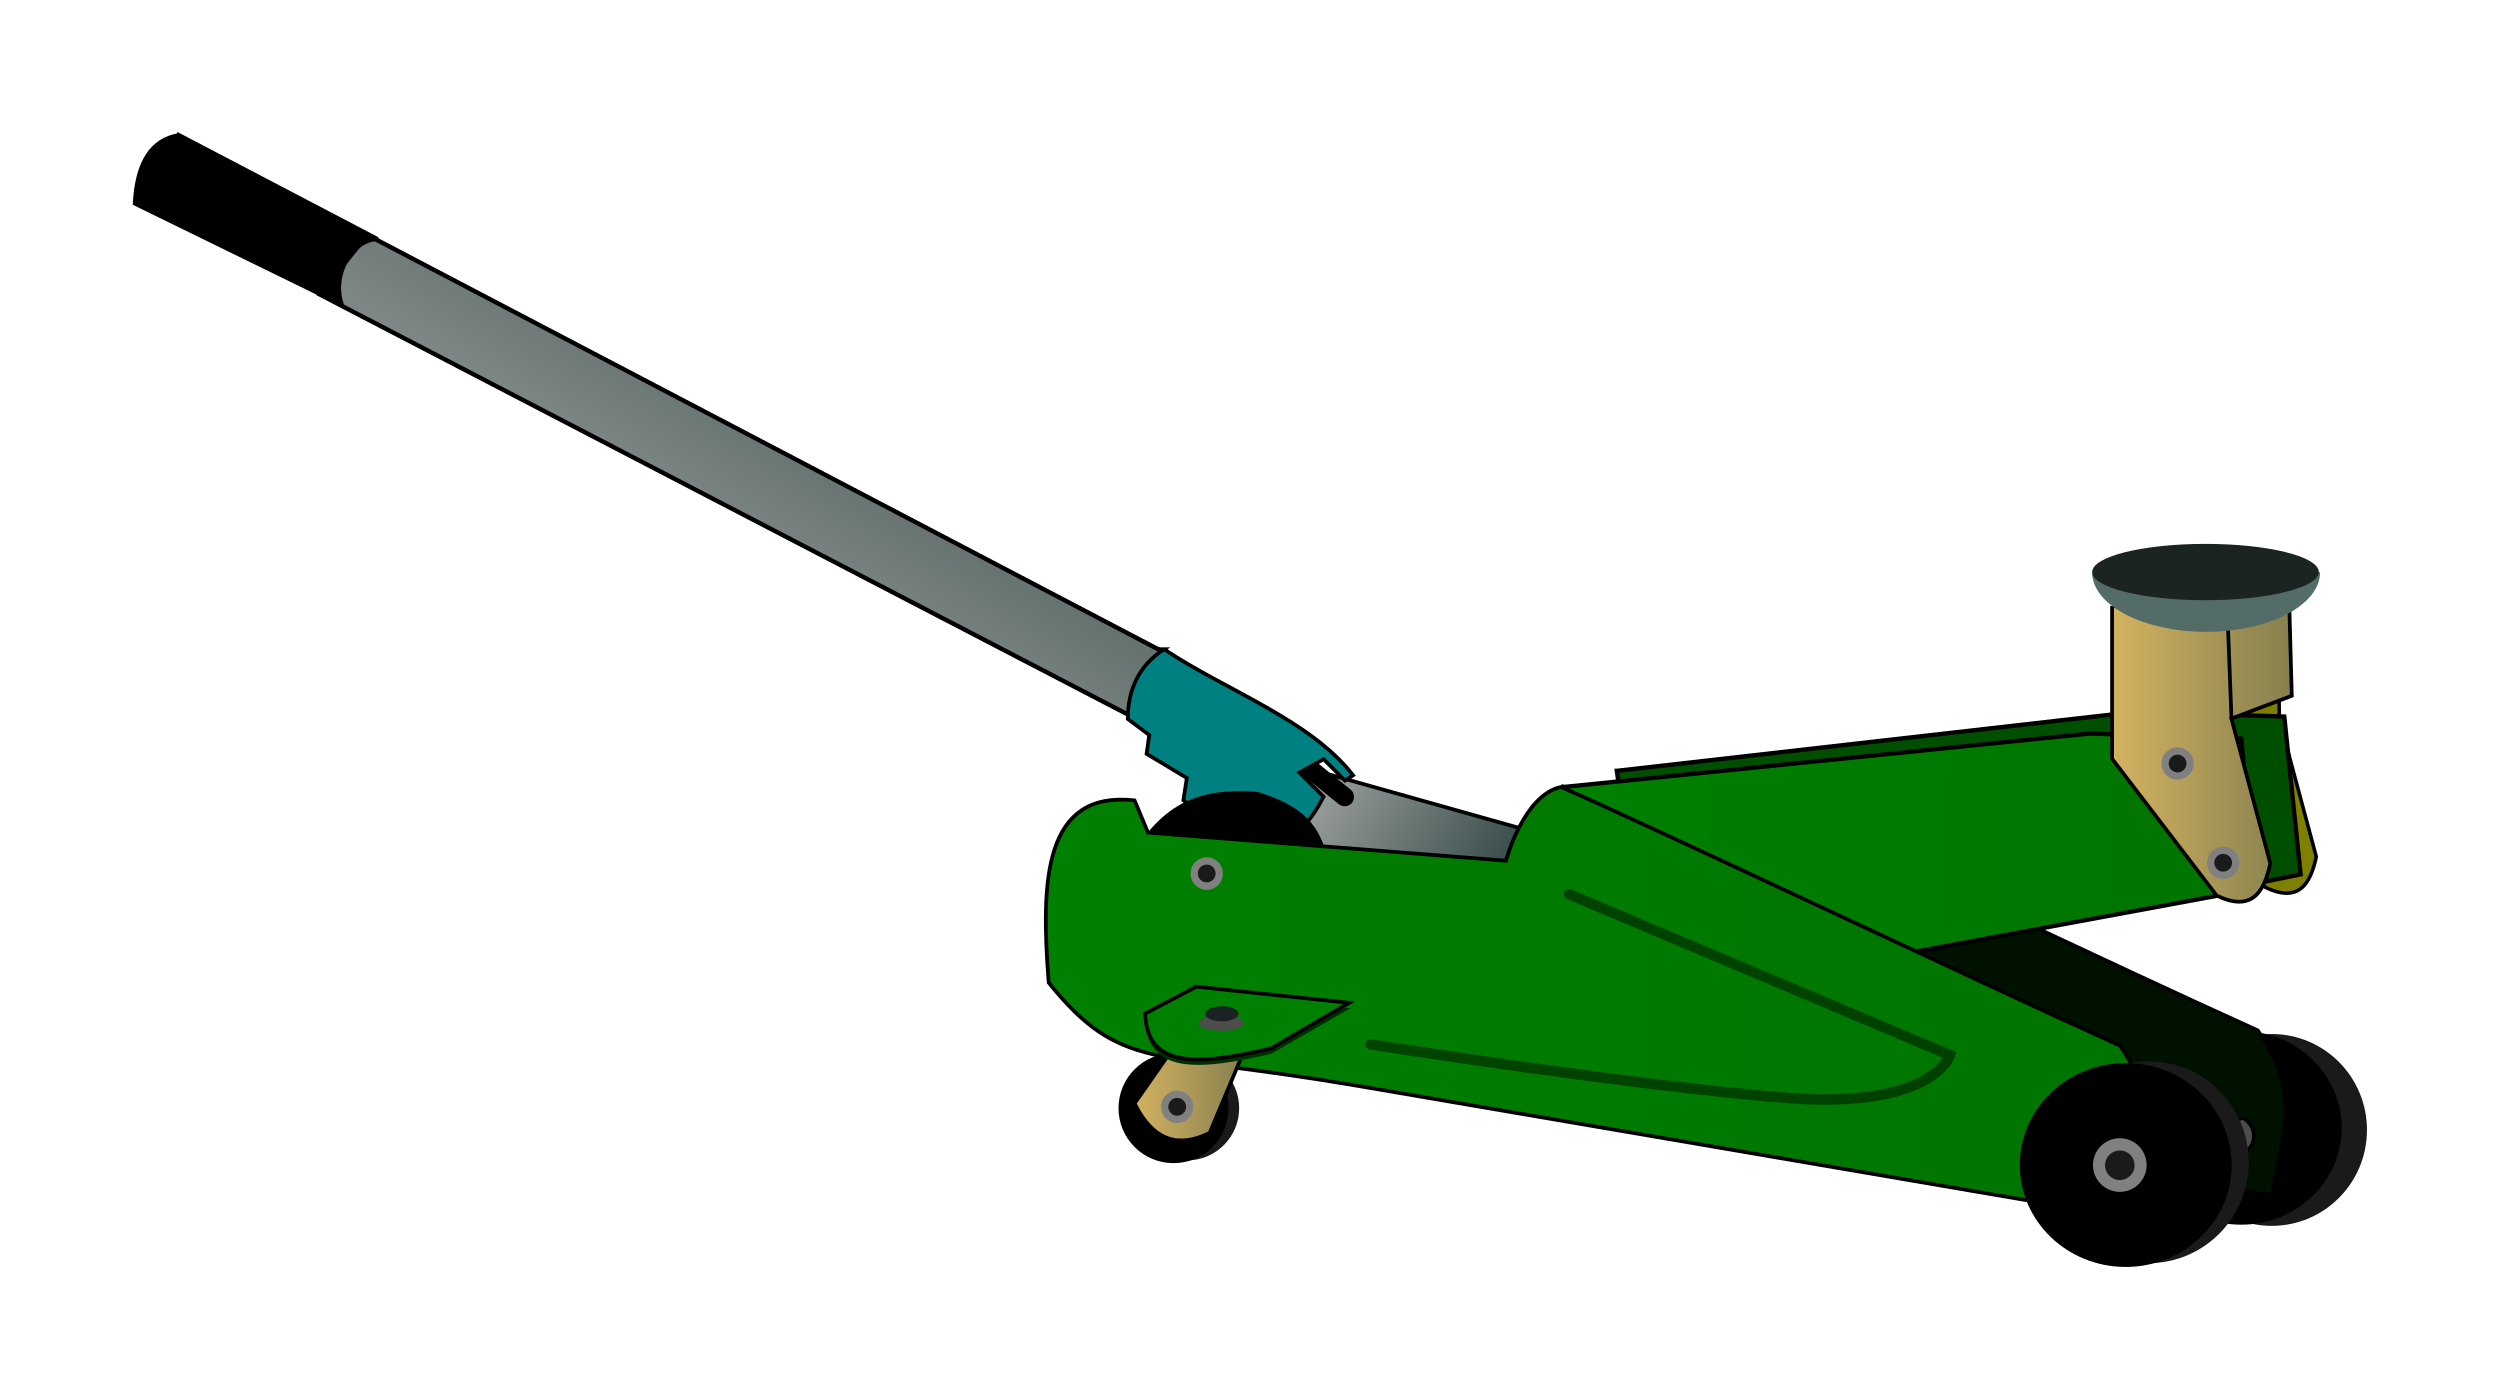<svg xmlns="http://www.w3.org/2000/svg" xmlns:xlink="http://www.w3.org/1999/xlink" viewBox="0 0 665.83 372.86"><defs><linearGradient id="c"><stop offset="0" stop-color="#d4b361"/><stop offset="1" stop-color="#847f4e"/></linearGradient><linearGradient id="b"><stop offset="0" stop-color="green"/><stop offset="1" stop-color="#007400"/></linearGradient><linearGradient id="a"><stop offset="0" stop-color="#b3b3b3"/><stop offset="1" stop-color="#001e1a"/></linearGradient><linearGradient id="f" y2="394.26" xlink:href="#a" gradientUnits="userSpaceOnUse" x2="409.52" y1="343.02" x1="325.06"/><linearGradient id="h" y2="407.01" xlink:href="#b" gradientUnits="userSpaceOnUse" x2="559.22" y1="407.01" x1="264.44"/><linearGradient id="d" y2="372.17" xlink:href="#b" gradientUnits="userSpaceOnUse" x2="587.84" y1="372.17" x1="402.42"/><linearGradient id="g" y2="139.38" xlink:href="#a" gradientUnits="userSpaceOnUse" x2="254.59" gradientTransform="matrix(.827 -.02 .021 .891 44.815 42.393)" y1="332.97" x1="135.42"/><linearGradient id="e" y2="339.62" xlink:href="#c" gradientUnits="userSpaceOnUse" x2="597.28" y1="339.62" x1="548.42"/><linearGradient id="i" y2="431.58" xlink:href="#c" gradientUnits="userSpaceOnUse" x2="318.36" y1="431.58" x1="288.07"/></defs><g transform="translate(13.595 -139.92)"><path d="M316.434 435.056c0 7.685-6.23 13.915-13.915 13.915-7.685 0-13.914-6.23-13.914-13.915 0-7.685 6.23-13.915 13.914-13.915 7.685 0 13.915 6.23 13.915 13.915z" fill="#1a1a1a"/><g fill="#1a1a1a"><path d="M616.803 440.861c0 14.109-11.356 25.546-25.364 25.546s-25.364-11.437-25.364-25.546 11.356-25.546 25.364-25.546 25.364 11.438 25.364 25.546z"/><path d="M596.444 440.863c0 3.713-2.875 6.723-6.421 6.723s-6.422-3.01-6.422-6.723c0-3.712 2.875-6.722 6.422-6.722s6.42 3.01 6.42 6.722z"/><path d="M593.558 440.865c0 2.042-1.581 3.698-3.532 3.698s-3.531-1.656-3.531-3.698 1.58-3.697 3.531-3.697 3.532 1.655 3.532 3.697z"/></g><path d="M610.087 440.308c0 14.24-12 25.786-26.804 25.786s-26.804-11.545-26.804-25.786 12.001-25.786 26.804-25.786 26.804 11.545 26.804 25.786z"/><path d="M563.27 302.96v38.679l26.464 34.607c8.784 4.208 11.972-.676 13.571-8.143l-9.84-36.643-.339-25.786-29.857-2.714z" stroke="#000" stroke-width=".95" fill="olive"/><path d="M338.37 352.25c-22.905-2.524-23.789 20.118-21.714 46.143 36.332 44.883 180.79 47.89 274.82 59.714 3.59-18.582 7.082-27.692-3.732-43.768-36.51-16.467-119.07-55.716-141.48-65.482-9.5 2.036-13.911 18.661-13.911 18.661l-90.59-7.125-3.392-8.143z" stroke="#000" stroke-width=".95" fill="#010"/><path d="M417.01 345.22l137.89-15.684 39.877 1.219 4.352 42.033-172.68 35.11-9.44-62.678z" stroke="#000" stroke-width="1.165" fill="#004e00"/><path d="M402.99 349.5l139.93-14.213 40.403 1.354 3.942 39.93-175.41 32.487-8.87-59.558z" stroke="#000" stroke-width="1.143" fill="url(#d)"/><path d="M548.92 301.3v40.714l27.857 36.429c9.246 4.43 12.602-.712 14.286-8.571L580.706 331.3l16.071-6.072-.714-26.07-15.714 5-31.43-2.858z" stroke="#000" fill="url(#e)"/><path d="M330.94 343.52l-5.38 21.586 88.515 28.652 7.068-24.853-90.202-25.386z" stroke="#000" fill="url(#f)"/><rect ry="2.475" rx="2.475" transform="matrix(.778 .629 -.645 .764 0 0)" height="5.001" width="41.915" y="54.762" x="450.91"/><g stroke="#000"><path d="M118.82 221.07l-10.164 14.348 183.61 97.037 7.57-14.957-181.01-96.428z" stroke-width="1.032" fill="url(#g)" transform="matrix(1.208 .027 -.029 1.122 -52.931 -48.769)"/><path d="M76.786 198.43c-5.952 1.19-9.048 6.667-9.286 16.429l46.071 22.857c-2.5-7.381 2.143-15.476 7.5-15.714l-44.284-23.58z" transform="matrix(1.208 .027 -.029 1.122 -52.931 -48.769)"/></g><path d="M296.42 312.83c-6.786 4.405-9.643 10.952-9.643 18.571l5.715 4.286-.715 5 10.714 6.428-.908 5.96 6.622 4.755 15.715 8.571c7.5-2.619 11.786-8.095 15-14.286l-6.43-6.429 6.43-3.571 5.714 5.714 2.143-1.428c-11.444-14.752-33.535-22.405-50.357-33.571z" stroke="#000" fill="teal"/><path d="M321.23 351.32c19.673 5.98 16.13 15.831 21.213 24.244l-41.416 6.06-16.162-10.101c8.398-9.527 12.691-22.133 36.365-20.203z" stroke="#000"/><path d="M288.57 353.08c-24.111-2.657-25.042 21.177-22.857 48.571 19.122 23.623 27.319 18.067 82.091 27.432l207.2 35.43c3.779-19.56 7.455-29.149-3.929-46.071-38.432-17.334-125.34-58.648-148.93-68.929-10 2.143-14.643 19.643-14.643 19.643l-95.357-7.5-3.571-8.571z" stroke="#000" fill="url(#h)"/><path d="M313.595 435.056c0 8.09-6.558 14.647-14.647 14.647-8.09 0-14.647-6.558-14.647-14.647 0-8.09 6.558-14.647 14.647-14.647 8.09 0 14.647 6.558 14.647 14.647z"/><path d="M298.57 419.51l-10 14.286c5.124 10.332 12.023 11.791 20 7.857l9.286-22.143H298.57z" stroke="#000" fill="url(#i)"/><path d="M305 404.15l-13.571 7.143c.364 15.726 16.366 13.208 33.571 9.286l21.071-12.143L305 404.15z" fill="#002f00"/><path d="M305 402.72l-13.571 7.143c.364 15.726 16.366 13.208 33.571 9.286l20.71-12.14-40.71-4.29z" stroke="#000" fill="green"/><path d="M604.32 292.31c0 8.777-13.593 15.893-30.36 15.893-16.428 0-29.876-6.84-30.348-15.437" fill="#536c67"/><path d="M603.973 292.272c0 4.142-13.512 7.5-30.179 7.5s-30.179-3.358-30.179-7.5c0-4.142 13.512-7.5 30.18-7.5s30.178 3.357 30.178 7.5z" fill="#1c2422"/><path d="M579.83 307.88l.887 23.411" stroke="#000" fill="none"/><path d="M549.17 445.94l34.702-8.255c4.286 2.674 3.214 8.204 0 9.092l-34.345 8.081-.357-8.918z" stroke="#000" fill="#4d4d4d"/><g fill="#1a1a1a"><path d="M585.31 449.45c0 14.85-11.953 26.89-26.699 26.89s-26.699-12.04-26.699-26.89 11.954-26.891 26.7-26.891 26.699 12.04 26.699 26.89z"/><path d="M563.88 449.452c0 3.908-3.026 7.076-6.76 7.076s-6.759-3.168-6.759-7.076c0-3.908 3.027-7.077 6.76-7.077s6.759 3.169 6.759 7.077z"/><path d="M560.842 449.454c0 2.15-1.664 3.892-3.717 3.892s-3.718-1.743-3.718-3.892 1.664-3.892 3.718-3.892 3.717 1.742 3.717 3.892z"/></g><path d="M580.763 450.205c0 14.991-12.633 27.144-28.215 27.144s-28.214-12.153-28.214-27.144 12.632-27.143 28.214-27.143 28.215 12.153 28.215 27.143z"/><path d="M558.116 450.208a7.143 7.143 0 11-14.286 0 7.143 7.143 0 0114.286 0z" fill="gray"/><path d="M554.906 450.21a3.929 3.929 0 11-7.857 0 3.929 3.929 0 017.857 0z" fill="#1a1a1a"/><path d="M312.08 372.556a4.293 4.293 0 11-8.585 0 4.293 4.293 0 018.586 0z" fill="gray"/><path d="M310.151 372.557a2.361 2.361 0 11-4.722 0 2.361 2.361 0 014.722 0z" fill="#1a1a1a"/><path d="M582.796 369.699a4.293 4.293 0 11-8.586 0 4.293 4.293 0 018.586 0z" fill="gray"/><path d="M580.866 369.7a2.361 2.361 0 11-4.722 0 2.361 2.361 0 014.722 0z" fill="#1a1a1a"/><path d="M570.656 343.27a4.293 4.293 0 11-8.586 0 4.293 4.293 0 018.586 0z" fill="gray"/><path d="M568.726 343.272a2.361 2.361 0 11-4.722 0 2.361 2.361 0 014.722 0z" fill="#1a1a1a"/><path d="M317.7 412.432c0 1.116-2.714 2.02-6.06 2.02-3.348 0-6.062-.904-6.062-2.02 0-1.115 2.714-2.02 6.061-2.02s6.061.905 6.061 2.02z" fill="#4d4d4d"/><path d="M404.29 378.08l101.43 42.857s-4.286 14.286-42.857 11.429c-38.571-2.857-111.43-14.286-111.43-14.286" opacity=".451" stroke="#000" stroke-linecap="round" stroke-width="2.8" fill="none"/><path d="M316.262 409.932c0 1.116-1.994 2.02-4.453 2.02-2.46 0-4.454-.904-4.454-2.02 0-1.115 1.994-2.02 4.454-2.02s4.453.905 4.453 2.02z" fill="#1c2224"/><g><path d="M304.223 434.7a4.293 4.293 0 11-8.586 0 4.293 4.293 0 018.586 0z" fill="gray"/><path d="M302.293 434.701a2.361 2.361 0 11-4.722 0 2.361 2.361 0 014.722 0z" fill="#1a1a1a"/></g></g></svg>